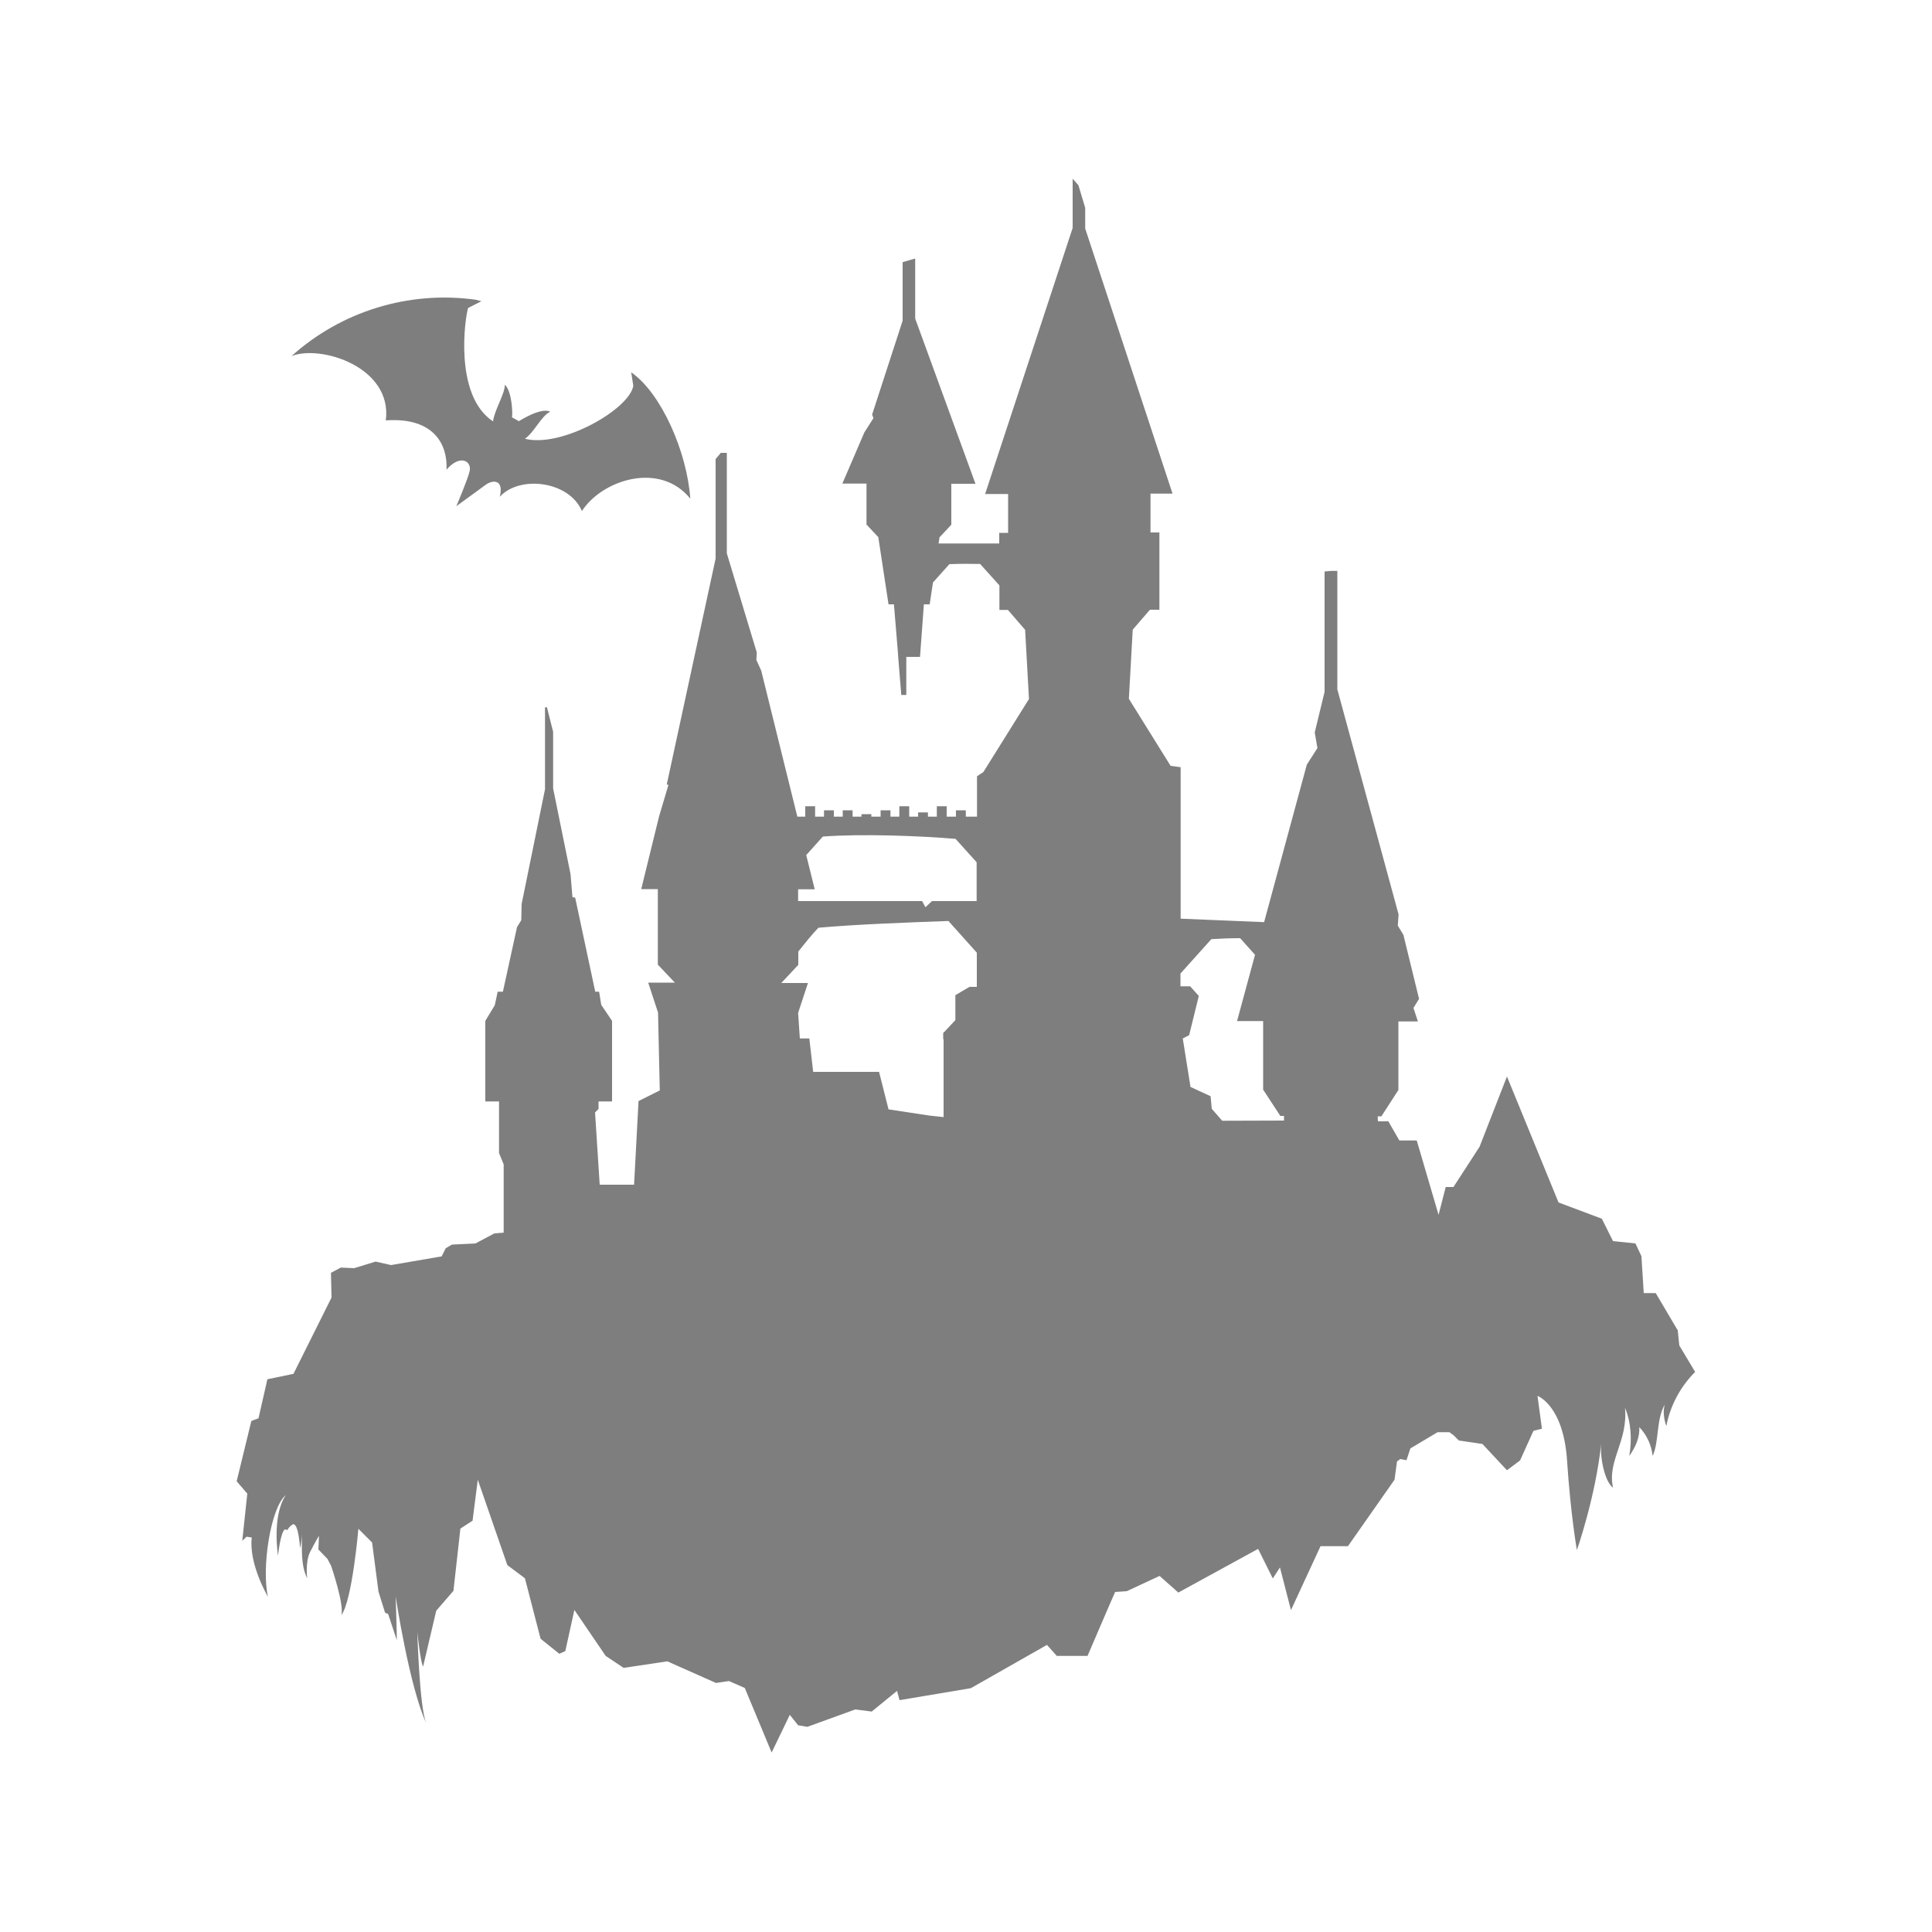 <?xml version="1.0" encoding="utf-8"?>
<!-- Generator: Adobe Illustrator 23.0.0, SVG Export Plug-In . SVG Version: 6.00 Build 0)  -->
<svg version="1.1" id="m_dracular" xmlns="http://www.w3.org/2000/svg" xmlns:xlink="http://www.w3.org/1999/xlink" x="0px" y="0px"
	 viewBox="0 0 1000 1000" enable-background="new 0 0 1000 1000" xml:space="preserve">
<path fill="#7E7E7E" d="M199.7,217.6c25.3-1.8,32.1,13,31.4,25.5c7.1-8.2,13.1-4.4,12,0.7c-0.7,3.6-6.9,18.2-6.9,18.2
	s14.1-10.3,15.5-11.3c3.8-2.5,9.1-2.3,7,6.4c10.4-11.3,35.9-8.1,42.5,7.4c10.4-16.1,40.3-25.9,56.1-6.4c-1.7-24.2-15-54.6-30.6-65.4
	l1.1,7c-2.1,12.2-37.1,32.2-56.1,27.4c4.9-3.4,8.5-11.9,13.1-14c-4.8-2.5-16.2,4.9-16.2,4.9l-3.6-2c0.4-1.6,0.1-13.3-3.7-16.9
	c0.2,4.4-5.5,13.4-6.1,19c-20.4-13.4-14.5-53.9-12.9-58.7c0.8-0.4,6.9-3.5,6.9-3.5l-3.2-0.8c-34.5-4.7-69.3,6-95.1,29.2
	C166.1,178.3,203.2,190,199.7,217.6z"/>
<path fill="#7E7E7E" d="M869.2,696.4l-0.8-7.8L857,669.3h-6.2l-1.2-19.1l-3.1-6.6l-11.6-1.2l-5.8-11.6l-22.4-8.4L780,557.2
	l-14.2,36.4l-13.5,20.8h-4l-3.7,14.4l-11.3-38.5h-9l-5.7-9.9l-5.4,0l-0.1-2.6h1.9l8.8-13.6l0-35.5h10.1l-2.3-7l2.9-4.7l-8.1-33.1
	l-2.9-4.8l0.4-5.8l-31.7-116.5v-61.3H689l-3.4,0.3v62.3l-5.1,21l1.4,8.1l-5.5,8.6l-22.1,81.5l-43.2-1.8v-78.4l-5.2-0.7l-21.6-34.7
	l2-35.8l8.9-10.3h4.9v-40h-4.6v-20.1h11.4l-45.2-137.2v-10.7l-3.5-11.7l-3-3.4V118l-45.3,137.7h11.9v20.1h-4.6v5.5h-31.4l0.5-3.2
	l6.1-6.5v-21.2h12.5l-31.2-85.5v-31.1l-6.5,1.9V166l-15.8,48.6l0.7,1.8l-4.7,7.4l-11.4,26.5h12.5v21.2l6.1,6.5l5.3,34.8h2.8
	l2.1,25.4l0.1,1.8h0l1.6,19.7h2.6V340h7.1l2-27.2h3l1.7-11.3l8.5-9.5c5.3-0.2,10.6-0.2,15.9-0.1l10,11.1v12.7h4.4l8.9,10.3l2,35.8
	l-23.6,37.8l-3.3,2.2v20.9h-5.8v-3.3h-5.1v3.3H490v-5.4h-5.1v5.4h-4.6v-2.2h-5.1v2.2h-4.6v-5.4h-5.1v5.4h-4.6v-3.3h-5.1v3.3H451
	v-1.3h-5.1v1.3h-4.6v-3.3h-5.1v3.3h-4.6v-3.3h-5.1v3.3h-4.6v-5.4h-5.1v5.4h-4.1L394,347.1l-2.5-5.5l0.2-3.9l-15.5-51.3v-52h-3.1
	l-2.7,3.2v51.5l-25.3,117l0.9,0.1l-4.9,16.5l-9.2,37.5h8.6v39.1l8.8,9.3h-13.8l5.1,15.5l0.9,40.3l-11,5.5l-2.3,43.3h-17.8l-2.4-37.4
	l1.8-1.8v-3.9h7v-41.7l-5.6-8.3l-1.1-6.8h-2l-10.4-48.7l-1.4-0.2l-1-12l-9-44.3v-29.3l-3.2-12.7h-1v42.4l-12.1,59.4l-0.2,8.4
	l-2.2,3.6l-7.3,33.4h-2.7l-1.5,7l-4.9,8.1v41.7h7.1v26.7l2.4,5.9l0,35.3l-4.8,0.4l-9.8,5.2l-12.2,0.6l-3.2,1.9l-2.1,4.2l-26.2,4.5
	l-8-1.8l-11.1,3.4l-6.9-0.3l-5.1,2.7l0.3,12.8l-19.7,39.5l-13.5,2.8l-4.6,20.2l-3.7,1.4l-7.6,31.2l5.5,6.4l-2.6,24.4l2.2-2.1
	l2.7,0.4c-1.6,13.9,8.4,30.7,8.4,30.7c-3.4-14.6,1.3-46.1,9.2-52.6c-7.3,10.9-4,31.3-4,31.3s1.2-11.8,3.5-13.6l1.4,0.3
	c0.6-1.2,1.6-2.2,2.7-2.9c3.1-1,3.8,12.4,3.8,12.4c0.6-2.4,0.9-4.9,1-7.4c0,7.3-0.7,16.2,2.7,22.9c0,0-1.1-8.3,1.5-13.6
	c2.7-5.3,4.6-8.4,4.6-8.4l-0.3,7.1l4.7,4.9l1.9,3.6c0,0,7.1,20.8,5.2,25.6c5.7-7.3,8.9-44.8,8.9-44.8l7.1,7.1l3.3,25.4l3.4,10.9
	l1.6,0.7l4.5,13.6c0-4.6-0.6-22.6-0.6-22.6s7.1,46.9,15.9,65.7c-3.6-7.8-4.7-47.5-4.7-47.5s1.6,15.8,3,18l6.8-28.9l8.9-10.3
	l3.6-32.2l6.3-4.1l2.7-21.2l15.3,44.2l9.1,6.8l8.1,31.3l9.7,7.8l3.1-1.4l4.7-21.3l16.2,23.8l9.3,6.2l22.6-3.4l25.2,11.2l6.7-1
	l8.2,3.6l13.9,33.4l9.4-19.5l4.3,5.4l4.8,0.8l24.8-9l8.5,1.1l13.1-10.7l1.3,4.8l36.9-6.2l39.4-22.4l5.1,5.7h15.9
	c0,0,14.2-33.1,14.3-33.1l6-0.4l17-7.9l9.7,8.6l41.3-22.6l7.6,15.3l3.7-5.7l5.7,22.1l15.3-33.1h14.2l24.1-34.4l1.3-9.5l1.7-1.2
	l3.2,0.6l2-6.1l14.1-8.4h6.1l2.2,1.6l2.7,2.7l12.2,1.8L780,761l6.8-5.1l6.9-15.3l4.4-1.1l-2.3-17c0,0,13.4,4.8,15.3,33.4
	c1.9,28.6,5.1,46.4,5.1,46.4s9.6-27.2,12.6-55.2c-0.8,8.6,2.3,20.4,6.1,22.9c-3.1-14,7.8-23.9,6.2-41.3c3.1,7.2,3.7,16.6,2.2,24.9
	c3.3-4.6,5.5-9.7,5.2-14.9c3.9,4,6.3,9.3,6.9,14.9c3.4-7.3,1.8-19.1,6.3-26.6c-1.6,5.2,0.8,11.1,0.8,11.1c2-10.6,7.3-20.4,14.9-28
	L869.2,696.4z M417.3,442.6l8.6-9.6c19.6-1.5,50.1-0.4,68.7,1.2l10.9,12.1v20.1h-23.1l-3.4,3.2l-1.7-3.2h-64.2v-6.1h8.6L417.3,442.6
	z M459.9,574.2l-4.9-19.4h-34.1l-2-17.3h-4.9l-0.9-13.2l5.1-15.5h-13.8l8.8-9.4v-6.9c3.1-3.9,7.1-8.9,10.4-12.3
	c18.2-1.7,47.7-2.8,67.3-3.5l14.7,16.4v17.7h-3.8l-7.3,4.3V528l-5.8,6.2l-0.3,0v0.3l-0.2,0.2v3.1l0.2,0.3v40.1l-7.5-0.8L459.9,574.2
	z M632.6,580.1l-5.4-6.2l-0.6-6.5l-10.4-4.8l-4-25.1l3.3-1.7l5-20.3l-4.5-5h-5v-6.6l16-17.8c4.9-0.3,10.1-0.5,14.9-0.5l7.7,8.6
	l-9.3,34.3h13.5v35.5l8.9,13.6h1.9l0,2.4L632.6,580.1z"/>
</svg>
